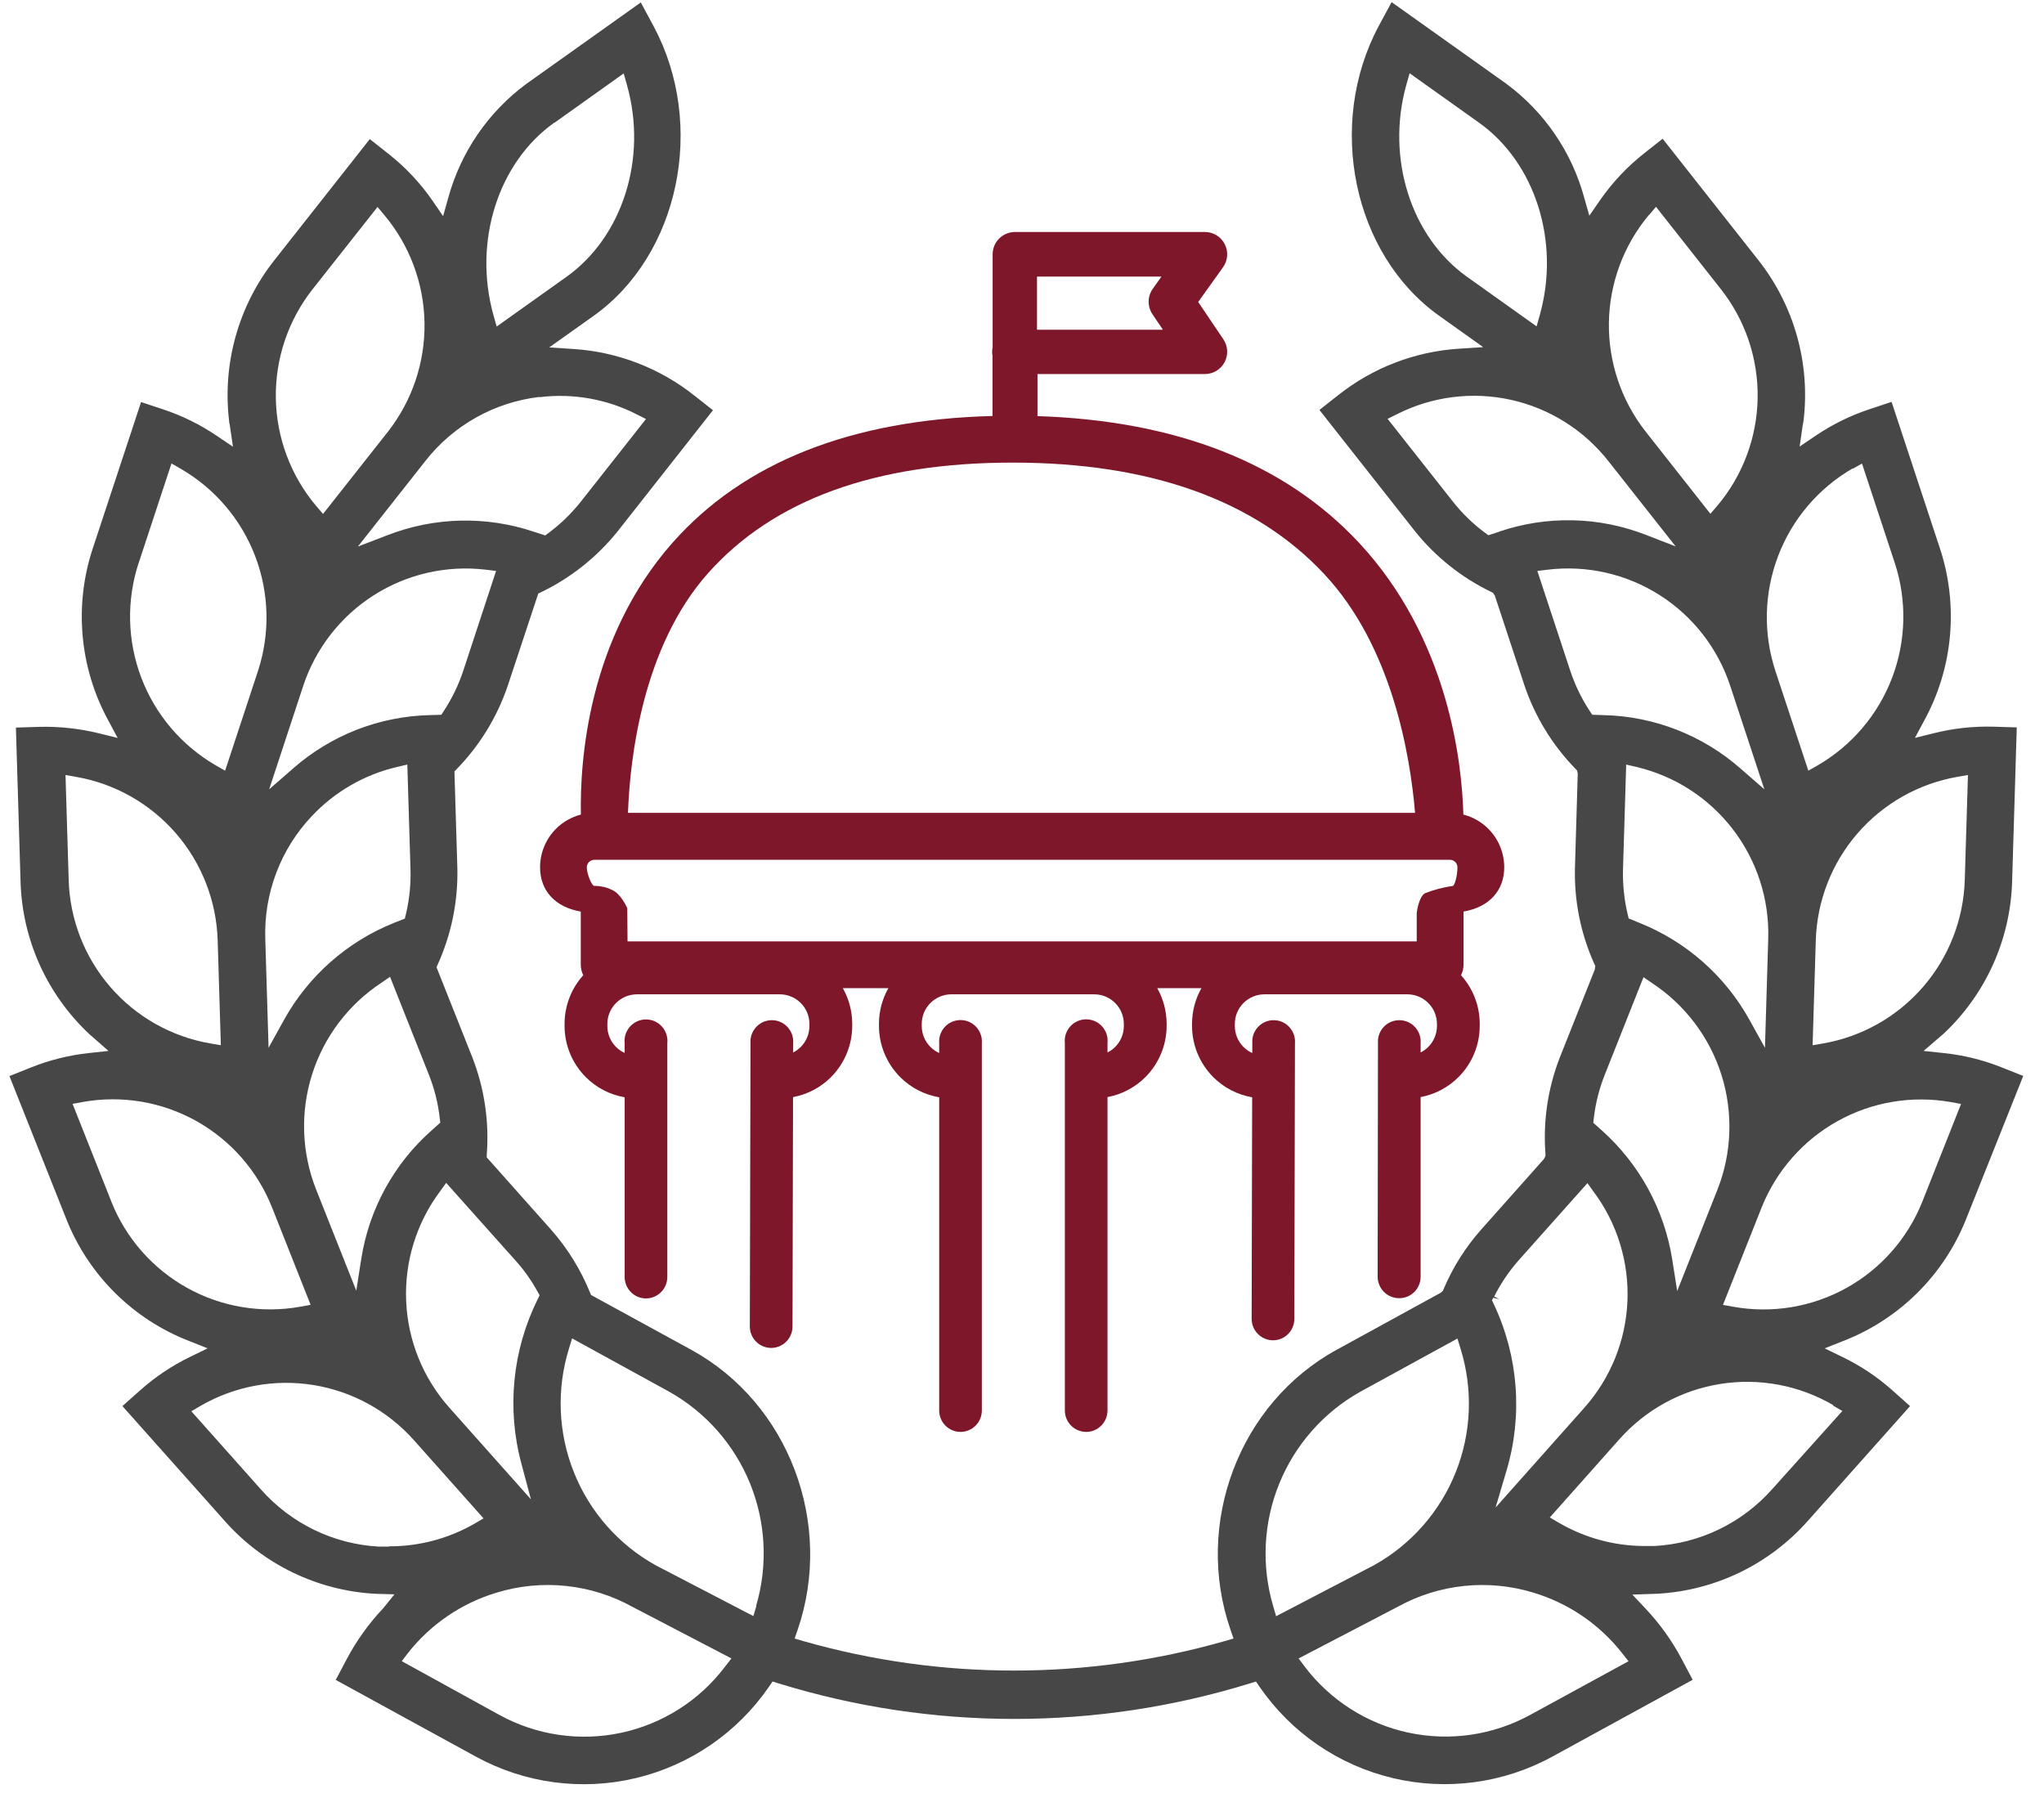 <?xml version="1.0" encoding="UTF-8"?> <svg xmlns="http://www.w3.org/2000/svg" width="83" height="73" viewBox="0 0 83 73" fill="none"><path fill-rule="evenodd" clip-rule="evenodd" d="M40.302 16.891V14.434C40.292 14.385 40.287 14.335 40.288 14.286C40.288 14.22 40.294 14.154 40.307 14.09V10.325C40.308 10.085 40.403 9.856 40.573 9.686C40.742 9.517 40.971 9.421 41.211 9.42H48.922C49.088 9.419 49.252 9.464 49.395 9.55C49.537 9.636 49.653 9.76 49.73 9.908C49.807 10.056 49.842 10.222 49.83 10.389C49.818 10.555 49.761 10.715 49.664 10.851L48.654 12.261L49.679 13.78C49.77 13.916 49.822 14.073 49.83 14.236C49.839 14.399 49.803 14.561 49.727 14.706C49.651 14.85 49.537 14.971 49.398 15.056C49.259 15.141 49.099 15.186 48.937 15.188H42.129V16.896C47.773 17.078 52.164 18.804 55.175 22.028C58.832 25.947 59.367 30.993 59.422 33.075C59.803 33.172 60.153 33.37 60.436 33.653C60.849 34.067 61.081 34.628 61.082 35.214C61.082 36.168 60.466 36.835 59.429 37.014V39.172C59.429 39.322 59.393 39.468 59.327 39.599C59.814 40.138 60.086 40.84 60.087 41.571V41.655C60.086 42.436 59.776 43.183 59.225 43.735C58.803 44.157 58.266 44.438 57.687 44.547V51.842C57.687 51.957 57.664 52.071 57.62 52.176C57.577 52.282 57.512 52.378 57.431 52.459C57.35 52.54 57.253 52.604 57.147 52.648C57.041 52.691 56.928 52.713 56.813 52.712C56.583 52.712 56.361 52.621 56.198 52.458C56.035 52.294 55.943 52.073 55.942 51.842L55.955 42.359C55.946 42.24 55.961 42.12 56.001 42.007C56.04 41.894 56.102 41.79 56.184 41.702C56.265 41.614 56.364 41.544 56.473 41.496C56.583 41.448 56.701 41.424 56.821 41.424C56.94 41.424 57.059 41.448 57.168 41.496C57.278 41.544 57.377 41.614 57.458 41.702C57.539 41.79 57.602 41.894 57.641 42.007C57.68 42.12 57.696 42.24 57.687 42.359V42.734C57.801 42.677 57.906 42.602 57.997 42.51C58.222 42.285 58.349 41.979 58.35 41.66V41.576C58.349 41.257 58.222 40.951 57.997 40.726C57.772 40.5 57.466 40.374 57.148 40.374H51.342C51.024 40.374 50.719 40.502 50.494 40.727C50.269 40.952 50.142 41.257 50.142 41.576V41.66C50.142 41.979 50.268 42.285 50.493 42.51C50.597 42.615 50.719 42.698 50.851 42.757L50.852 42.359C50.843 42.24 50.859 42.12 50.898 42.007C50.937 41.894 51 41.79 51.081 41.702C51.162 41.614 51.261 41.544 51.37 41.496C51.48 41.448 51.598 41.424 51.718 41.424C51.838 41.424 51.956 41.448 52.066 41.496C52.175 41.544 52.274 41.614 52.355 41.702C52.436 41.79 52.499 41.894 52.538 42.007C52.578 42.12 52.593 42.24 52.584 42.359L52.559 53.552C52.559 53.782 52.469 54.002 52.307 54.166C52.145 54.329 51.925 54.421 51.696 54.422C51.465 54.422 51.244 54.331 51.081 54.167C50.917 54.004 50.825 53.783 50.825 53.552L50.846 44.555C50.252 44.452 49.698 44.168 49.266 43.735C48.715 43.183 48.405 42.435 48.405 41.655V41.571C48.405 41.059 48.538 40.562 48.785 40.124H46.992C47.239 40.562 47.372 41.059 47.373 41.571V41.655C47.372 42.435 47.062 43.183 46.511 43.735C46.089 44.158 45.551 44.439 44.972 44.547V57.267C44.973 57.498 44.883 57.719 44.722 57.883C44.561 58.047 44.341 58.141 44.111 58.142C43.88 58.142 43.659 58.051 43.496 57.888C43.332 57.725 43.24 57.503 43.24 57.272V42.354C43.227 42.233 43.239 42.109 43.277 41.993C43.315 41.877 43.376 41.769 43.458 41.678C43.54 41.587 43.64 41.514 43.751 41.465C43.863 41.415 43.984 41.389 44.106 41.389C44.228 41.389 44.349 41.415 44.461 41.465C44.572 41.514 44.672 41.587 44.754 41.678C44.836 41.769 44.897 41.877 44.935 41.993C44.972 42.109 44.985 42.233 44.972 42.354V42.735C45.086 42.678 45.192 42.602 45.284 42.51C45.509 42.285 45.635 41.979 45.635 41.66V41.576C45.635 41.257 45.508 40.952 45.283 40.727C45.058 40.502 44.753 40.374 44.435 40.374H38.629C38.311 40.374 38.006 40.502 37.781 40.727C37.556 40.952 37.43 41.257 37.429 41.576V41.66C37.429 41.979 37.556 42.285 37.781 42.51C37.885 42.614 38.006 42.697 38.137 42.757V42.354C38.128 42.235 38.144 42.115 38.183 42.002C38.223 41.889 38.285 41.785 38.366 41.697C38.447 41.609 38.546 41.539 38.656 41.491C38.765 41.444 38.884 41.419 39.003 41.419C39.123 41.419 39.241 41.444 39.351 41.491C39.46 41.539 39.559 41.609 39.64 41.697C39.721 41.785 39.784 41.889 39.823 42.002C39.863 42.115 39.878 42.235 39.869 42.354V57.267C39.87 57.382 39.848 57.495 39.805 57.601C39.762 57.707 39.699 57.803 39.618 57.884C39.538 57.965 39.443 58.03 39.338 58.074C39.233 58.119 39.12 58.142 39.006 58.142C38.892 58.142 38.779 58.12 38.673 58.076C38.568 58.032 38.472 57.968 38.392 57.888C38.311 57.807 38.247 57.711 38.203 57.605C38.16 57.5 38.137 57.387 38.137 57.272V44.555C37.541 44.453 36.986 44.169 36.553 43.735C36.002 43.183 35.693 42.435 35.692 41.655V41.571C35.692 41.059 35.826 40.562 36.073 40.124H34.225C34.472 40.562 34.605 41.059 34.606 41.571V41.656C34.605 42.436 34.295 43.184 33.745 43.735C33.322 44.159 32.783 44.44 32.203 44.548L32.181 53.862C32.181 54.092 32.09 54.312 31.928 54.475C31.766 54.639 31.546 54.731 31.317 54.732C31.086 54.732 30.866 54.641 30.703 54.477C30.54 54.314 30.448 54.093 30.448 53.862L30.475 42.359C30.466 42.24 30.482 42.12 30.521 42.007C30.561 41.894 30.623 41.79 30.705 41.702C30.786 41.614 30.884 41.544 30.994 41.496C31.104 41.448 31.222 41.424 31.342 41.424C31.461 41.424 31.579 41.448 31.689 41.496C31.799 41.544 31.897 41.614 31.979 41.702C32.06 41.79 32.122 41.894 32.162 42.007C32.201 42.12 32.217 42.24 32.208 42.359L32.207 42.735C32.321 42.678 32.425 42.602 32.517 42.51C32.742 42.285 32.868 41.979 32.868 41.66V41.576C32.868 41.258 32.741 40.952 32.516 40.727C32.291 40.502 31.986 40.375 31.668 40.374H25.863C25.544 40.375 25.239 40.502 25.015 40.727C24.79 40.952 24.663 41.258 24.662 41.576V41.66C24.662 41.979 24.789 42.285 25.014 42.51C25.116 42.613 25.236 42.695 25.365 42.754V42.359C25.352 42.237 25.365 42.114 25.402 41.998C25.44 41.882 25.502 41.774 25.583 41.683C25.665 41.592 25.765 41.519 25.877 41.469C25.988 41.42 26.109 41.394 26.231 41.394C26.354 41.394 26.474 41.42 26.586 41.469C26.698 41.519 26.798 41.592 26.879 41.683C26.961 41.774 27.023 41.882 27.06 41.998C27.098 42.114 27.111 42.237 27.098 42.359V51.852C27.097 52.082 27.006 52.302 26.844 52.465C26.683 52.627 26.463 52.72 26.234 52.722C26.12 52.722 26.007 52.699 25.901 52.656C25.796 52.612 25.7 52.548 25.62 52.467C25.539 52.386 25.475 52.29 25.431 52.185C25.388 52.079 25.365 51.966 25.365 51.852V44.555C24.771 44.452 24.218 44.168 23.786 43.735C23.235 43.184 22.926 42.436 22.925 41.656V41.571C22.926 40.841 23.197 40.138 23.684 39.599C23.619 39.468 23.583 39.322 23.583 39.172V37.014C22.544 36.835 21.93 36.168 21.93 35.214C21.931 34.628 22.163 34.067 22.577 33.653C22.859 33.371 23.209 33.173 23.588 33.075C23.545 30.958 23.853 25.936 27.323 22.021C30.212 18.765 34.578 17.04 40.302 16.891ZM47.222 13.388H42.109V11.23H47.162L46.811 11.725C46.704 11.875 46.645 12.054 46.643 12.239C46.64 12.423 46.694 12.603 46.796 12.756L47.222 13.388ZM25.5 33.005H57.461C57.264 30.658 56.525 26.253 53.777 23.315C50.966 20.308 46.709 18.784 41.126 18.784C35.544 18.784 31.406 20.293 28.753 23.272C26.094 26.261 25.581 30.779 25.5 33.005ZM25.482 38.225H57.529V37.06C57.551 36.889 57.645 36.381 57.873 36.265C58.234 36.126 58.61 36.027 58.993 35.972C59.055 35.972 59.182 35.598 59.182 35.217C59.182 35.136 59.15 35.058 59.092 35.001C59.035 34.944 58.958 34.912 58.877 34.912H24.135C24.054 34.912 23.977 34.944 23.919 35.001C23.862 35.058 23.829 35.135 23.828 35.217C23.828 35.479 24.026 35.972 24.133 35.972H24.17C24.408 35.974 24.642 36.03 24.855 36.136C25.209 36.29 25.447 36.823 25.472 36.88V36.929L25.482 38.225Z" fill="#7F172B"></path><path d="M82.157 43.688L81.258 43.331C80.509 43.034 79.722 42.841 78.92 42.758L78.111 42.672L78.811 42.069L78.922 41.975C79.772 41.178 80.456 40.22 80.934 39.156C81.412 38.093 81.674 36.945 81.706 35.779L81.894 29.535L80.927 29.506C80.119 29.486 79.312 29.575 78.529 29.771L77.759 29.962L78.135 29.26C78.716 28.198 79.073 27.028 79.181 25.822C79.29 24.616 79.15 23.401 78.769 22.251L76.811 16.318L75.893 16.623C75.128 16.878 74.401 17.237 73.733 17.688L73.077 18.132L73.191 17.346C73.191 17.302 73.206 17.26 73.213 17.218C73.221 17.175 73.23 17.121 73.235 17.089C73.375 15.93 73.283 14.755 72.966 13.631C72.648 12.508 72.112 11.459 71.387 10.545L67.514 5.633L66.754 6.233C66.064 6.778 65.46 7.423 64.96 8.146L64.537 8.758L64.334 8.042C63.832 6.181 62.715 4.545 61.166 3.4L56.509 0.086L55.989 1.05C53.844 5.053 54.943 10.332 58.439 12.821L60.226 14.095L59.236 14.159C57.449 14.275 55.74 14.933 54.336 16.048L53.577 16.645L57.442 21.55C58.276 22.597 59.334 23.444 60.538 24.028L60.624 24.07L60.701 24.187L61.901 27.825C62.328 29.094 63.034 30.25 63.968 31.209L64.037 31.28L64.067 31.414L63.953 35.246C63.92 36.584 64.188 37.912 64.737 39.132L64.779 39.221L64.762 39.36L63.346 42.919C62.858 44.165 62.655 45.505 62.755 46.84V46.94L62.693 47.063L60.147 49.924C59.51 50.642 58.994 51.459 58.62 52.343L58.588 52.417L58.499 52.494L54.279 54.806C50.32 56.972 48.471 61.862 49.968 66.18L50.09 66.532L49.731 66.636C44.139 68.231 38.213 68.231 32.621 66.636L32.267 66.532L32.388 66.183C33.873 61.865 32.029 56.977 28.075 54.811L23.999 52.581L23.967 52.504C23.587 51.562 23.05 50.692 22.378 49.931L19.765 46.994V46.895C19.871 45.546 19.67 44.19 19.178 42.929L17.726 39.276L17.765 39.184C18.326 37.952 18.602 36.608 18.572 35.253L18.453 31.323L18.523 31.251C19.471 30.285 20.188 29.118 20.621 27.835L21.858 24.1L21.948 24.058C23.168 23.474 24.241 22.621 25.088 21.565L28.951 16.657L28.194 16.06C26.789 14.946 25.079 14.287 23.291 14.171L22.302 14.107L24.091 12.835C27.587 10.357 28.686 5.066 26.541 1.065L26.021 0.099L21.364 3.412C19.816 4.558 18.7 6.194 18.196 8.054L17.993 8.776L17.57 8.159C17.071 7.435 16.466 6.791 15.776 6.248L15.016 5.648L11.151 10.553C10.426 11.467 9.89 12.516 9.574 13.639C9.257 14.762 9.165 15.937 9.304 17.096C9.304 17.133 9.304 17.168 9.322 17.203L9.46 18.139L8.802 17.696C8.136 17.243 7.411 16.884 6.647 16.63L5.729 16.325L3.771 22.256C3.389 23.405 3.248 24.62 3.357 25.826C3.465 27.031 3.821 28.201 4.402 29.263L4.778 29.964L4.009 29.774C3.223 29.582 2.416 29.494 1.608 29.513L0.646 29.543L0.834 35.786C0.866 36.952 1.129 38.1 1.607 39.164C2.086 40.227 2.77 41.185 3.62 41.983L4.405 42.672L3.613 42.758C2.812 42.844 2.027 43.038 1.279 43.336L0.383 43.693L2.692 49.497C3.138 50.624 3.813 51.646 4.673 52.499C5.533 53.352 6.559 54.018 7.689 54.454L8.431 54.749L7.713 55.099C6.981 55.454 6.302 55.908 5.694 56.45L4.971 57.094L9.126 61.758C9.899 62.632 10.838 63.343 11.888 63.851C12.938 64.358 14.077 64.652 15.241 64.715L16.018 64.737L15.563 65.3C14.977 65.92 14.478 66.616 14.078 67.37L13.633 68.212L19.325 71.328C21.307 72.413 23.621 72.723 25.819 72.199C28.017 71.675 29.943 70.353 31.225 68.49L31.371 68.277L31.619 68.354C37.852 70.277 44.519 70.277 50.753 68.354L51 68.277L51.146 68.49C52.428 70.353 54.353 71.673 56.551 72.197C58.748 72.72 61.061 72.409 63.042 71.323L68.734 68.207L68.288 67.365C67.893 66.618 67.398 65.929 66.819 65.315L66.284 64.747L67.296 64.713C68.46 64.649 69.599 64.355 70.648 63.848C71.697 63.34 72.636 62.629 73.409 61.756L77.561 57.094L76.838 56.45C76.23 55.907 75.548 55.453 74.814 55.099L74.094 54.749L74.837 54.454C75.966 54.018 76.994 53.352 77.854 52.499C78.715 51.646 79.39 50.624 79.838 49.497L82.157 43.688ZM20.955 51.208C21.29 51.582 21.58 51.994 21.821 52.434L21.913 52.595L21.831 52.761C20.804 54.833 20.571 57.209 21.175 59.441L21.559 60.879L18.25 57.161C17.183 55.966 16.562 54.438 16.493 52.836C16.423 51.234 16.91 49.658 17.869 48.374L18.117 48.03L20.955 51.208ZM17.857 45.405L17.879 45.584L17.525 45.901C15.992 47.257 14.98 49.108 14.667 51.133L14.467 52.407L12.836 48.298C12.247 46.808 12.189 45.161 12.67 43.634C13.152 42.107 14.143 40.792 15.479 39.91L15.838 39.663L17.412 43.628C17.639 44.198 17.789 44.796 17.857 45.405ZM11.527 41.422L10.906 42.545L10.772 38.116C10.743 37.203 10.895 36.294 11.219 35.44C11.542 34.587 12.031 33.805 12.658 33.142C13.59 32.148 14.796 31.452 16.122 31.142L16.54 31.045L16.669 35.303C16.687 35.913 16.625 36.523 16.483 37.117L16.439 37.298L16.001 37.472C14.1 38.233 12.519 39.629 11.527 41.422ZM22.509 4.989L25.326 2.981L25.462 3.464C26.296 6.426 25.281 9.628 22.987 11.252L20.168 13.259L20.032 12.776C19.211 9.804 20.225 6.602 22.509 4.979V4.989ZM21.908 16.127C23.26 15.96 24.631 16.201 25.845 16.819L26.231 17.014L23.593 20.36C23.214 20.84 22.774 21.268 22.284 21.634L22.138 21.741L21.69 21.595C19.75 20.941 17.642 20.989 15.734 21.731L14.533 22.192L17.27 18.722C17.833 18.002 18.533 17.401 19.329 16.954C20.125 16.507 21.001 16.223 21.908 16.117V16.127ZM12.692 11.745L15.33 8.404L15.607 8.734C16.635 9.96 17.211 11.503 17.238 13.104C17.264 14.706 16.74 16.267 15.754 17.527L13.118 20.868L12.838 20.544C11.806 19.318 11.227 17.773 11.201 16.17C11.174 14.567 11.701 13.004 12.692 11.745ZM12.311 27.855C12.813 26.333 13.825 25.032 15.175 24.171C16.525 23.31 18.131 22.943 19.72 23.131L20.144 23.183L18.815 27.226C18.623 27.807 18.356 28.36 18.02 28.871L17.919 29.023L17.444 29.037C15.398 29.086 13.435 29.854 11.898 31.206L10.93 32.049L12.311 27.855ZM5.63 22.863L6.963 18.819L7.337 19.034C8.723 19.834 9.791 21.087 10.362 22.583C10.934 24.079 10.973 25.726 10.475 27.248L9.141 31.293L8.767 31.08C7.38 30.278 6.311 29.022 5.74 27.524C5.168 26.025 5.13 24.375 5.632 22.851L5.63 22.863ZM2.789 35.727L2.66 31.469L3.086 31.543C4.662 31.817 6.095 32.628 7.144 33.838C8.192 35.048 8.791 36.584 8.839 38.185L8.968 42.441L8.545 42.369C6.967 42.098 5.531 41.289 4.482 40.078C3.433 38.867 2.834 37.33 2.789 35.727ZM4.521 48.788L2.947 44.823L3.37 44.744C4.944 44.464 6.567 44.736 7.964 45.514C9.361 46.293 10.448 47.529 11.042 49.016L12.613 52.982L12.19 53.059C10.616 53.34 8.992 53.069 7.595 52.291C6.197 51.512 5.11 50.274 4.518 48.786L4.521 48.788ZM15.806 62.799C15.664 62.799 15.523 62.799 15.382 62.799C14.472 62.749 13.581 62.519 12.76 62.121C11.94 61.724 11.206 61.167 10.601 60.484L7.77 57.304L8.141 57.086C9.524 56.285 11.14 55.984 12.718 56.237C14.296 56.489 15.738 57.279 16.803 58.472L19.634 61.652L19.263 61.87C18.207 62.477 17.01 62.793 15.793 62.787L15.806 62.799ZM29.443 67.672C28.404 69.046 26.906 69.999 25.223 70.359C23.54 70.719 21.784 70.461 20.275 69.632L16.315 67.451L16.563 67.124C17.485 65.951 18.747 65.092 20.176 64.666C21.086 64.388 22.043 64.297 22.989 64.397C23.935 64.496 24.852 64.785 25.684 65.246L29.701 67.34L29.443 67.672ZM30.713 65.211L30.592 65.62L26.617 63.553C25.113 62.714 23.944 61.382 23.304 59.781C22.664 58.181 22.593 56.408 23.103 54.762L23.23 54.345L27.174 56.509C28.658 57.343 29.815 58.657 30.457 60.235C31.098 61.814 31.186 63.564 30.706 65.198L30.713 65.211ZM79.486 31.543L79.912 31.469L79.783 35.727C79.735 37.329 79.136 38.865 78.087 40.075C77.038 41.285 75.604 42.096 74.027 42.369L73.604 42.441L73.733 38.185C73.781 36.584 74.38 35.048 75.428 33.838C76.477 32.628 77.91 31.817 79.486 31.543ZM75.235 19.034L75.609 18.821L76.942 22.863C77.44 24.386 77.4 26.033 76.829 27.529C76.257 29.025 75.189 30.279 73.805 31.08L73.431 31.293L72.094 27.248C71.594 25.725 71.632 24.076 72.203 22.578C72.773 21.08 73.841 19.824 75.227 19.022L75.235 19.034ZM71.802 38.119L71.669 42.545L71.045 41.42C70.054 39.627 68.474 38.232 66.573 37.472L66.135 37.293L66.093 37.12C65.952 36.524 65.889 35.913 65.905 35.3L66.034 31.045L66.452 31.142C68.01 31.509 69.393 32.404 70.368 33.676C71.343 34.947 71.85 36.516 71.802 38.119ZM66.967 8.726L67.244 8.397L69.877 11.738C70.87 12.996 71.398 14.559 71.372 16.163C71.345 17.766 70.767 19.311 69.734 20.536L69.454 20.863L66.821 17.52C65.833 16.26 65.307 14.699 65.332 13.097C65.358 11.495 65.932 9.951 66.96 8.724L66.967 8.726ZM59.578 11.244C57.291 9.621 56.279 6.419 57.103 3.457L57.239 2.974L60.058 4.981C62.342 6.607 63.356 9.809 62.532 12.769L62.396 13.252L59.578 11.244ZM60.887 21.587L60.439 21.733L60.293 21.627C59.802 21.262 59.361 20.832 58.984 20.35L56.346 17.007L56.734 16.814C58.163 16.093 59.797 15.889 61.359 16.236C62.921 16.583 64.315 17.459 65.306 18.717L68.043 22.187L66.843 21.721C64.933 20.974 62.821 20.926 60.879 21.585L60.887 21.587ZM64.656 29.023L64.554 28.871C64.219 28.36 63.952 27.807 63.76 27.226L62.426 23.183L62.852 23.131C64.441 22.94 66.048 23.306 67.399 24.167C68.75 25.028 69.761 26.332 70.261 27.855L71.644 32.049L70.677 31.206C69.138 29.854 67.174 29.087 65.128 29.037L64.656 29.023ZM64.718 45.413C64.787 44.806 64.937 44.211 65.163 43.643L66.737 39.678L67.096 39.925C68.429 40.806 69.42 42.119 69.902 43.644C70.383 45.169 70.327 46.814 69.741 48.303L68.105 52.422L67.905 51.148C67.585 49.124 66.577 47.272 65.052 45.906L64.698 45.589L64.718 45.413ZM60.637 52.695L60.884 52.754L60.674 52.645C60.932 52.132 61.253 51.652 61.629 51.217L64.46 48.04L64.708 48.385C65.668 49.668 66.154 51.245 66.084 52.847C66.014 54.45 65.392 55.978 64.324 57.173L60.731 61.213L61.179 59.699C61.84 57.464 61.655 55.064 60.659 52.957L60.585 52.796L60.637 52.695ZM51.819 65.625L51.698 65.213C51.216 63.576 51.303 61.823 51.946 60.242C52.589 58.661 53.749 57.345 55.237 56.511L59.182 54.35L59.308 54.762C59.82 56.408 59.751 58.181 59.111 59.782C58.471 61.383 57.301 62.715 55.796 63.553L51.819 65.625ZM62.136 69.632C60.629 70.458 58.875 70.713 57.195 70.354C55.515 69.994 54.019 69.042 52.98 67.672L52.733 67.34L56.759 65.241C57.591 64.782 58.506 64.496 59.45 64.397C60.395 64.298 61.349 64.389 62.258 64.666C63.686 65.093 64.947 65.951 65.868 67.124L66.128 67.454L62.136 69.632ZM74.441 57.077L74.812 57.292L71.968 60.46C71.363 61.143 70.629 61.7 69.808 62.097C68.987 62.494 68.095 62.725 67.185 62.775C67.046 62.775 66.908 62.775 66.769 62.775C65.552 62.771 64.357 62.446 63.304 61.833L62.933 61.615L65.762 58.435C66.827 57.238 68.273 56.447 69.854 56.195C71.435 55.943 73.054 56.246 74.438 57.052L74.441 57.077ZM78.061 48.788C77.469 50.276 76.383 51.514 74.985 52.293C73.587 53.071 71.964 53.343 70.389 53.061L69.964 52.984L71.538 49.019C72.134 47.534 73.221 46.3 74.618 45.522C76.014 44.745 77.635 44.472 79.209 44.748L79.632 44.825L78.061 48.788Z" fill="#474747"></path></svg> 
